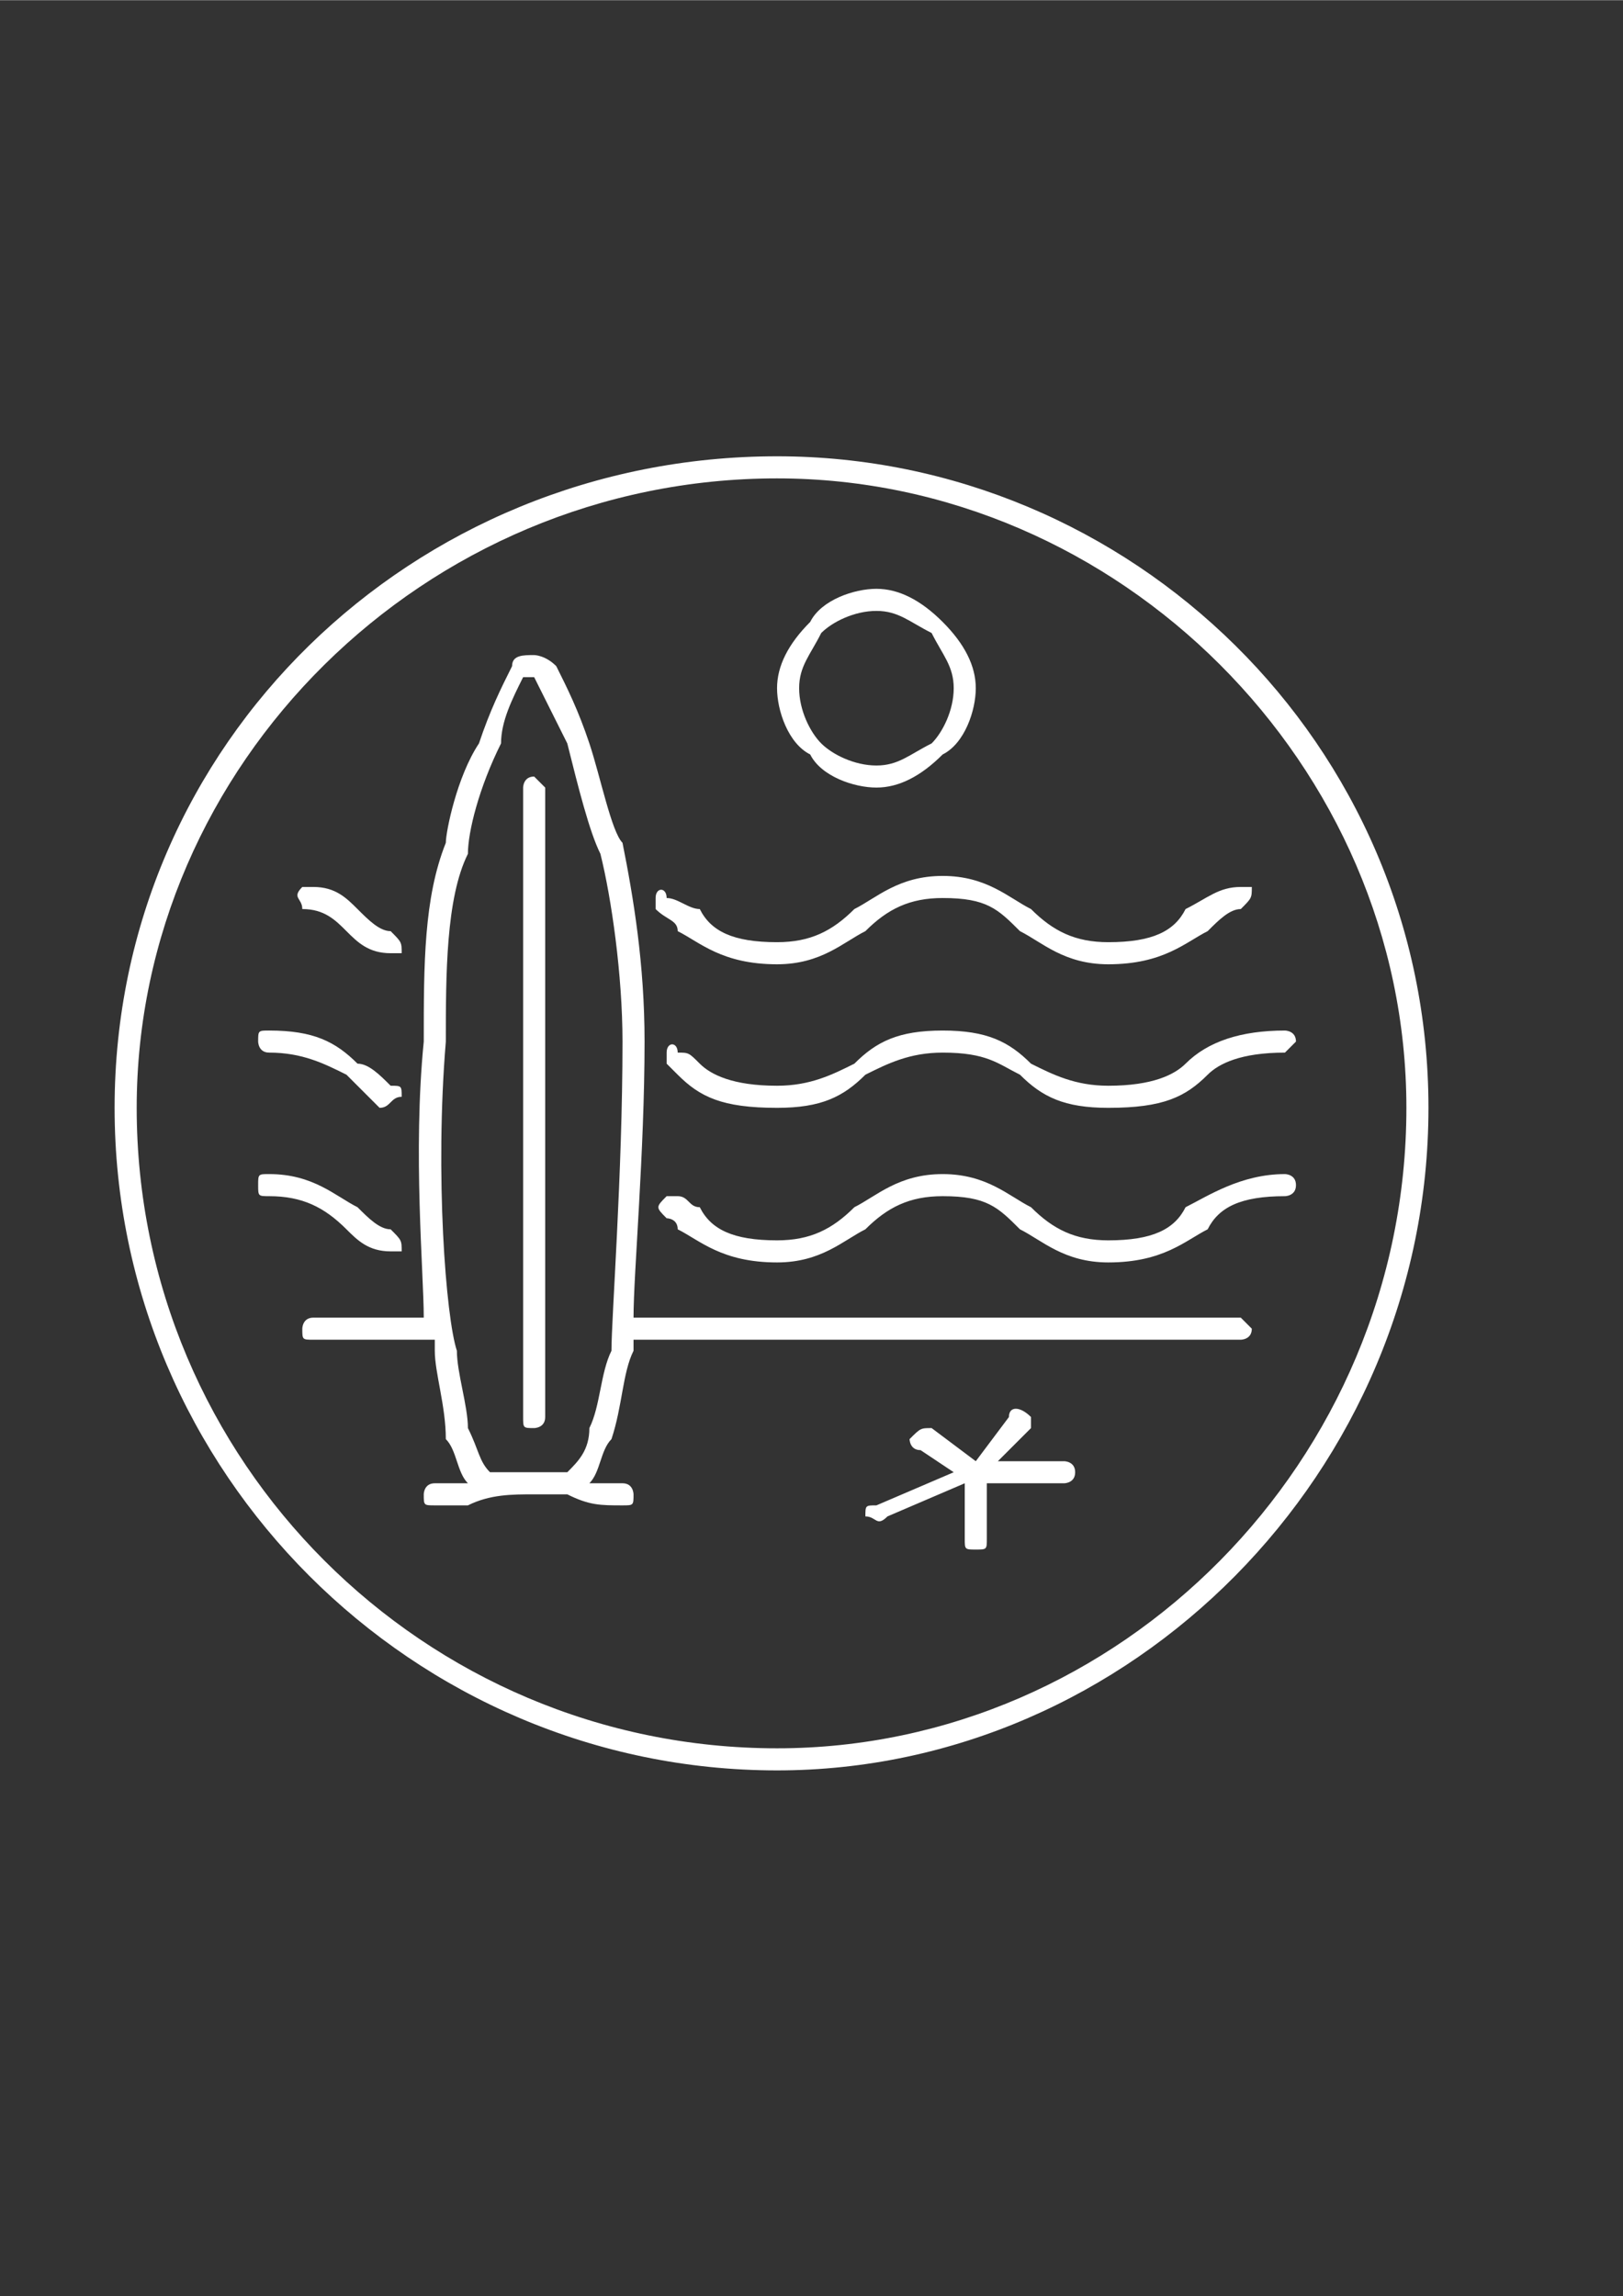 <?xml version="1.0" encoding="UTF-8"?>
<!DOCTYPE svg PUBLIC "-//W3C//DTD SVG 1.1//EN" "http://www.w3.org/Graphics/SVG/1.1/DTD/svg11.dtd">
<!-- Creator: CorelDRAW 2021 (64-Bit) -->
<svg xmlns="http://www.w3.org/2000/svg" xml:space="preserve" width="2480px" height="3508px" version="1.1" style="shape-rendering:geometricPrecision; text-rendering:geometricPrecision; image-rendering:optimizeQuality; fill-rule:evenodd; clip-rule:evenodd"
viewBox="0 0 2480 3507.43"
 xmlns:xlink="http://www.w3.org/1999/xlink"
 xmlns:xodm="http://www.corel.com/coreldraw/odm/2003">
 <rect x="0" y="0" width="2480" height="3507.43" fill="#333333" stroke="none"/>
 <defs>
  <style type="text/css">
   <![CDATA[
    .fil0 {fill:white}
   ]]>
  </style>
 </defs>
 <g id="Layer_x0020_1">
  <path class="fil0" d="M1187.36 2704.44c539.87,0 995.38,-455.5 995.38,-1012.23 0,-556.74 -455.51,-995.39 -995.38,-995.39 -556.69,0 -1012.24,438.65 -1012.24,995.39 0,556.73 455.55,1012.23 1012.24,1012.23zm0 -1012.23l0 0 0 0 0 0 0 0c-84.33,0 -118.08,-16.86 -151.8,-50.62 0,0 0,0 -16.9,-16.85 0,0 0,-16.9 0,-16.9 0,-16.86 16.9,-16.86 16.9,0 16.86,0 16.86,0 33.72,16.9 16.89,16.85 50.61,33.71 118.08,33.71 50.65,0 84.36,-16.86 118.12,-33.71 33.71,-33.76 67.47,-50.62 134.94,-50.62 67.51,0 101.26,16.86 134.98,50.62 33.75,16.85 67.47,33.71 118.12,33.71 67.47,0 101.18,-16.86 118.08,-33.71 33.75,-33.76 84.36,-50.62 151.83,-50.62 0,0 16.86,0 16.86,16.86 0,0 -16.86,16.86 -16.86,16.86 -67.47,0 -101.22,16.9 -118.08,33.75 -33.75,33.76 -67.51,50.62 -151.83,50.62 -67.51,0 -101.27,-16.86 -134.98,-50.62 -33.76,-16.85 -50.61,-33.75 -118.12,-33.75 -50.57,0 -84.33,16.9 -118.08,33.75 -33.76,33.76 -67.47,50.62 -134.98,50.62zm151.83 -792.94c33.76,0 67.51,16.9 101.23,50.61 33.75,33.76 50.61,67.51 50.61,101.23 0,33.75 -16.86,84.36 -50.61,101.22 -33.72,33.76 -67.47,50.61 -101.23,50.61 -33.71,0 -84.32,-16.85 -101.18,-50.61 -33.76,-16.86 -50.65,-67.47 -50.65,-101.22 0,-33.72 16.89,-67.47 50.65,-101.23 16.86,-33.71 67.47,-50.61 101.18,-50.61zm84.37 67.51c-33.71,-16.9 -50.61,-33.75 -84.37,-33.75 -33.71,0 -67.47,16.85 -84.32,33.75 -16.86,33.72 -33.76,50.61 -33.76,84.33 0,33.75 16.9,67.51 33.76,84.36 16.85,16.86 50.61,33.76 84.32,33.76 33.76,0 50.66,-16.9 84.37,-33.76 16.86,-16.85 33.75,-50.61 33.75,-84.36 0,-33.72 -16.89,-50.61 -33.75,-84.33zm118.12 1197.79c0,-16.86 16.86,-16.86 33.72,0 0,0 0,16.9 0,16.9l-50.62 50.61 101.23 0c0,0 16.86,0 16.86,16.86 0,16.85 -16.86,16.85 -16.86,16.85l-118.08 0 0 84.37c0,16.86 0,16.86 -16.9,16.86 -16.86,0 -16.86,0 -16.86,-16.86l0 -84.37 -118.08 50.62c-16.9,16.89 -16.9,0 -33.75,0 0,-16.86 0,-16.86 16.85,-16.86l118.12 -50.61 -50.61 -33.76c-16.85,0 -16.85,-16.85 -16.85,-16.85 16.85,-16.86 16.85,-16.86 33.71,-16.86l67.47 50.61 50.65 -67.51zm-742.32 -961.63c0,0 0,-16.85 16.86,-16.85 0,0 16.85,16.85 16.85,16.85l0 961.63c0,16.9 -16.85,16.9 -16.85,16.9 -16.86,0 -16.86,0 -16.86,-16.9l0 -961.63zm1096.6 809.79c0,0 16.86,16.9 16.86,16.9 0,16.86 -16.86,16.86 -16.86,16.86l-927.91 0 0 0 0 16.86c-16.85,33.75 -16.85,84.36 -33.71,134.98 -16.9,16.85 -16.9,50.61 -33.76,67.46 16.86,0 33.76,0 50.62,0 16.85,0 16.85,16.9 16.85,16.9 0,16.86 0,16.86 -16.85,16.86 -33.76,0 -50.62,0 -84.37,-16.86 -16.86,0 -33.76,0 -50.61,0 -33.72,0 -67.47,0 -101.23,16.86 -16.85,0 -33.75,0 -50.61,0 -16.86,0 -16.86,0 -16.86,-16.86 0,0 0,-16.9 16.86,-16.9 16.86,0 33.76,0 50.61,0 -16.85,-16.85 -16.85,-50.61 -33.75,-67.46 0,-50.62 -16.86,-101.23 -16.86,-134.98l0 -16.86 0 0 -185.55 0c-16.9,0 -16.9,0 -16.9,-16.86 0,0 0,-16.9 16.9,-16.9l168.69 0c0,-67.47 -16.85,-253.06 0,-421.75 0,-118.08 0,-219.3 33.72,-303.67 0,-16.86 16.9,-101.22 50.65,-151.84 16.86,-50.61 33.72,-84.36 50.61,-118.08 0,-16.89 16.86,-16.89 33.72,-16.89 0,0 16.85,0 33.75,16.89 16.86,33.72 33.76,67.47 50.61,118.08 16.86,50.62 33.76,134.98 50.62,151.84 16.85,84.37 33.71,185.59 33.71,303.67 0,168.69 -16.86,354.28 -16.86,421.75l927.91 0zm-1029.13 236.21c16.9,-16.86 33.75,-33.76 33.75,-67.47 16.86,-33.76 16.86,-84.37 33.76,-118.12 0,-50.62 16.86,-269.92 16.86,-472.37 0,-101.22 -16.86,-219.3 -33.76,-286.81l0 0c-16.86,-33.72 -33.71,-101.23 -50.61,-168.7 -16.86,-33.75 -33.76,-67.47 -50.61,-101.22 0,0 0,0 0,0 0,0 0,0 -16.86,0 -16.86,33.75 -33.75,67.47 -33.75,101.22 -33.72,67.47 -50.62,134.98 -50.62,168.7l0 0c-33.75,67.51 -33.75,185.59 -33.75,286.81 -16.86,202.45 0,421.75 16.9,472.37 0,33.75 16.85,84.36 16.85,118.12 16.9,33.71 16.9,50.61 33.76,67.47 16.86,0 33.75,0 67.47,0 16.85,0 33.75,0 50.61,0zm320.53 -776.04l0 0 0 0 0 0 0 0c-84.33,0 -118.08,-33.75 -151.8,-50.61 0,-16.9 -16.9,-16.9 -33.75,-33.76 0,0 0,-16.85 0,-16.85 0,-16.9 16.85,-16.9 16.85,0 16.9,0 33.76,16.85 50.62,16.85 16.89,33.76 50.61,50.62 118.08,50.62 50.65,0 84.36,-16.86 118.12,-50.62 33.71,-16.85 67.47,-50.61 134.94,-50.61 67.51,0 101.26,33.76 134.98,50.61 33.75,33.76 67.47,50.62 118.12,50.62 67.47,0 101.18,-16.86 118.08,-50.62 33.75,-16.85 50.61,-33.75 84.36,-33.75 0,0 16.86,0 16.86,0 0,16.9 0,16.9 -16.86,33.75 -16.89,0 -33.75,16.86 -50.61,33.76 -33.75,16.86 -67.51,50.61 -151.83,50.61 -67.51,0 -101.27,-33.75 -134.98,-50.61 -33.76,-33.76 -50.61,-50.61 -118.12,-50.61 -50.57,0 -84.33,16.85 -118.08,50.61 -33.76,16.86 -67.47,50.61 -134.98,50.61zm-590.45 -50.61c16.86,16.86 16.86,16.86 16.86,33.71 0,0 -16.86,0 -16.86,0 -33.75,0 -50.61,-16.85 -67.51,-33.71 -16.85,-16.9 -33.71,-33.76 -67.47,-33.76 0,-16.85 -16.85,-16.85 0,-33.75 0,0 0,0 16.9,0 33.72,0 50.57,16.9 67.47,33.75 16.86,16.86 33.75,33.76 50.61,33.76zm590.45 506.12l0 0 0 0 0 0 0 0c-84.33,0 -118.08,-33.76 -151.8,-50.61 0,-16.9 -16.9,-16.9 -16.9,-16.9 -16.85,-16.86 -16.85,-16.86 0,-33.72 0,0 0,0 16.9,0 16.86,0 16.86,16.86 33.72,16.86 16.89,33.76 50.61,50.61 118.08,50.61 50.65,0 84.36,-16.85 118.12,-50.61 33.71,-16.86 67.47,-50.61 134.94,-50.61 67.51,0 101.26,33.75 134.98,50.61 33.75,33.76 67.47,50.61 118.12,50.61 67.47,0 101.18,-16.85 118.08,-50.61 33.75,-16.86 84.36,-50.61 151.83,-50.61 0,0 16.86,0 16.86,16.86 0,16.89 -16.86,16.89 -16.86,16.89 -67.47,0 -101.22,16.86 -118.08,50.62 -33.75,16.85 -67.51,50.61 -151.83,50.61 -67.51,0 -101.27,-33.76 -134.98,-50.61 -33.76,-33.76 -50.61,-50.62 -118.12,-50.62 -50.57,0 -84.33,16.86 -118.08,50.62 -33.76,16.85 -67.47,50.61 -134.98,50.61zm-590.45 -50.61c16.86,16.85 16.86,16.85 16.86,33.71 0,0 -16.86,0 -16.86,0 -33.75,0 -50.61,-16.86 -67.51,-33.71 -33.71,-33.76 -67.47,-50.62 -118.08,-50.62 -16.86,0 -16.86,0 -16.86,-16.89 0,-16.86 0,-16.86 16.86,-16.86 67.51,0 101.23,33.75 134.98,50.61 16.86,16.86 33.75,33.76 50.61,33.76zm0 -219.35c16.86,0 16.86,0 16.86,16.9 -16.86,0 -16.86,16.86 -33.72,16.86 -16.89,-16.86 -33.75,-33.76 -50.65,-50.62 -33.71,-16.85 -67.47,-33.75 -118.08,-33.75 -16.86,0 -16.86,-16.86 -16.86,-16.86 0,-16.86 0,-16.86 16.86,-16.86 67.51,0 101.23,16.86 134.98,50.62 16.86,0 33.75,16.85 50.61,33.71zm590.45 -927.87c523.01,0 961.66,438.65 961.66,961.63 0,539.87 -438.65,978.48 -961.66,978.48 -539.84,0 -978.49,-438.61 -978.49,-978.48 0,-522.98 438.65,-961.63 978.49,-961.63z"/>
 </g>
</svg>
